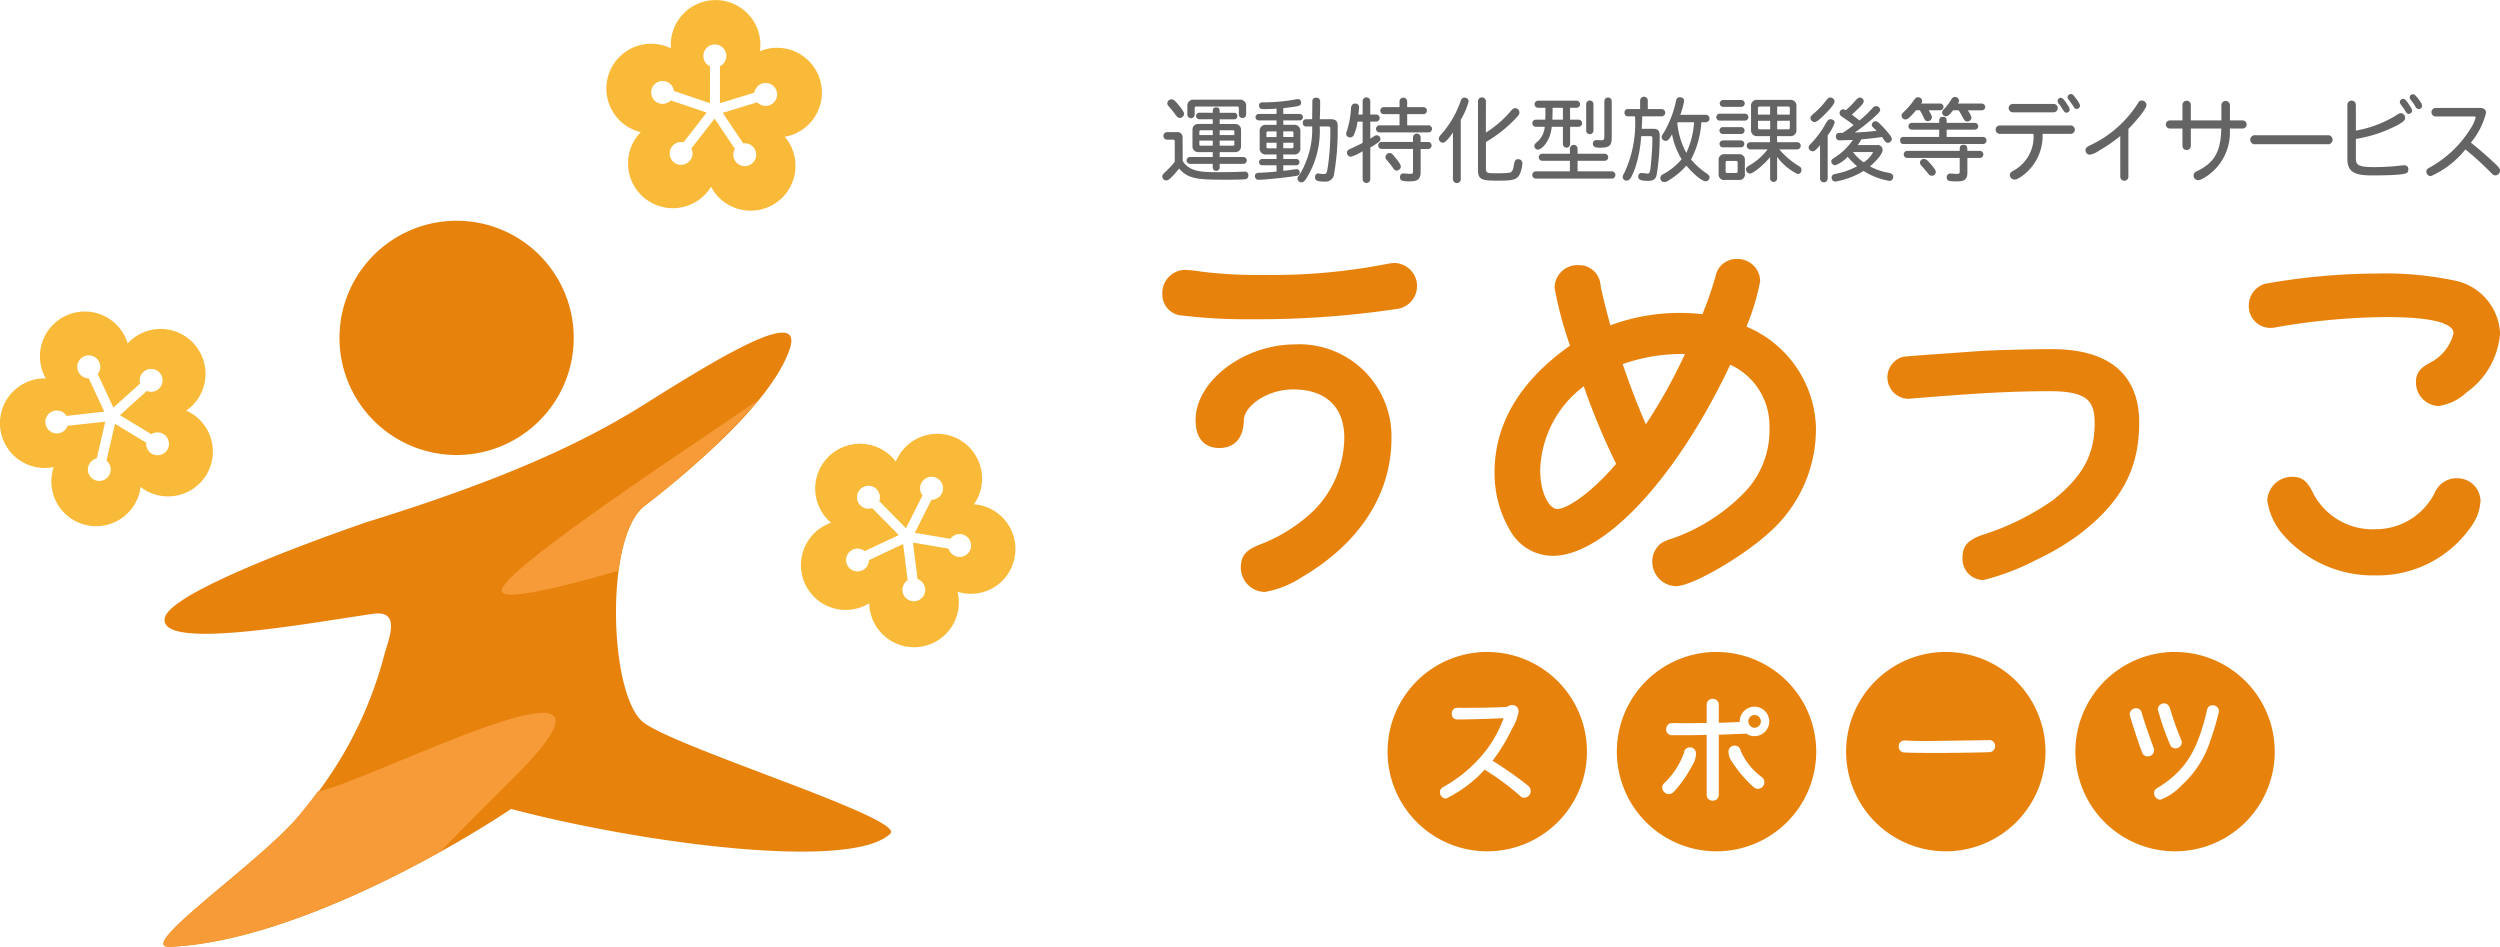 <svg id="グループ_18985" data-name="グループ 18985" xmlns="http://www.w3.org/2000/svg" width="165.039" height="62.506" viewBox="0 0 165.039 62.506">
  <g id="グループ_18984" data-name="グループ 18984" transform="translate(10.787 21.959)">
    <path id="パス_123912" data-name="パス 123912" d="M195.32,240.741c9.276-2.861,14.485-5.311,18.5-7.832,5.118-3.217,10.575-6.508,9.563-3.6-1.276,3.663-6.956,8.275-9.592,10.338s-2.319,12.566-.027,14.285,17.31,6.333,16.275,7.328c-2.57,2.472-16.327.662-25.037-1.63-4.47,2.98-14.78,8.766-22.513,9.1-2.415.1,5.943-5.551,8.525-8.673a26.089,26.089,0,0,0,5.6-10.529c.267-1.046,1.208-3.064-.739-2.778-4.83.71-14.052,2.4-13.741.3.252-1.705,10.157-5.252,13.193-6.307" transform="translate(-182.05 -228.185)" fill="#e7820d"/>
    <path id="パス_123917" data-name="パス 123917" d="M204.973,475.983c10.311-10.191-9.282.081-12.732.709-.393.529-.8,1.055-1.233,1.579-2.582,3.123-10.94,8.778-8.525,8.674,5.67-.247,12.717-3.422,17.84-6.274,1.429-1.47,2.972-3.03,4.649-4.688" transform="translate(-182.05 -446.399)" fill="#f69b38"/>
    <path id="パス_123918" data-name="パス 123918" d="M408,278.028a50.478,50.478,0,0,0,7.585-7.045c-4.6,3.179-17.205,11.416-16.98,12.657.117.644,3.726-.206,7.7-1.35.258-1.935.807-3.572,1.689-4.262" transform="translate(-376.268 -266.568)" fill="#f69b38"/>
  </g>
  <path id="パス_123703" data-name="パス 123703" d="M284.245,79.987c-3.372,0-6.56,2.422-6.56,4.984,0,1.614.983,1.856,1.569,1.856s1.575-.24,1.617-1.848c.017-.91,1.523-2.021,3.255-2.021,2.144,0,3.374,1.16,3.374,3.183a6.9,6.9,0,0,1-2,4.8,10.7,10.7,0,0,1-3.7,2.309c-.733.314-1.13.64-1.13,1.461a1.607,1.607,0,0,0,1.593,1.617,6.462,6.462,0,0,0,2.422-.968c3.823-2.231,5.929-5.489,5.929-9.174a6.081,6.081,0,0,0-6.369-6.2" transform="translate(-198.756 -57.251)" fill="#e7820c"/>
  <path id="パス_123704" data-name="パス 123704" d="M285.257,61.082a2.264,2.264,0,0,0-.356.041l-.095.016a39.466,39.466,0,0,1-8.17.731,30.705,30.705,0,0,1-4.052-.211,9.955,9.955,0,0,0-1.106-.123,1.524,1.524,0,0,0-1.521,1.593,1.382,1.382,0,0,0,1.312,1.421,35.093,35.093,0,0,0,4.532.244,62.165,62.165,0,0,0,9.646-.679,1.523,1.523,0,0,0-.189-3.033" transform="translate(-193.224 -43.72)" fill="#e7820c"/>
  <path id="パス_123705" data-name="パス 123705" d="M363.728,64.622a15.161,15.161,0,0,0,.906-2.99,1.478,1.478,0,0,0-1.545-1.474,1.393,1.393,0,0,0-1.4,1.147l-.005.017a23.734,23.734,0,0,1-.861,2.48,12.511,12.511,0,0,0-1.431-.086,13.189,13.189,0,0,0-4.645.817c-.267-.962-.571-2.186-.648-2.631a1.414,1.414,0,0,0-1.465-1.338,1.5,1.5,0,0,0-1.569,1.5,25.146,25.146,0,0,0,1.017,3.811c-3.305,2.338-4.981,5.152-4.981,8.368a7.45,7.45,0,0,0,1.077,3.923,3.227,3.227,0,0,0,2.761,1.587c3.423,0,8.207-5.166,11.72-12.616a4.428,4.428,0,0,1,2.591,4.122,5.925,5.925,0,0,1-1.672,4.329,12.314,12.314,0,0,1-4.716,3.01,3.348,3.348,0,0,0-.727.3l-.049.034a1.53,1.53,0,0,0-.574,1.185,1.617,1.617,0,0,0,1.545,1.641c1.131,0,4.491-2.013,6.08-3.459a9.122,9.122,0,0,0,3.179-7.089,7.452,7.452,0,0,0-4.583-6.586m-4.065,1.809a34.7,34.7,0,0,1-2.579,4.636c-.544-1.252-1.09-2.671-1.528-3.976a11.931,11.931,0,0,1,3.879-.667c.074,0,.148,0,.228.006M351.243,76.66c-.534,0-1.129-1.052-1.129-2.562a7.172,7.172,0,0,1,2.877-5.538,44.921,44.921,0,0,0,2.137,5.12c-1.6,1.871-3.212,2.98-3.885,2.98" transform="translate(-248.437 -43.059)" fill="#e7820c"/>
  <path id="パス_123706" data-name="パス 123706" d="M449.208,81.078c-1.17,0-4,.074-4.665.121-5.019.36-5.019.36-5.181.392a1.414,1.414,0,0,0,.341,2.768,2.8,2.8,0,0,0,.323-.025c4.4-.36,6.6-.476,9.062-.476,2.5,0,2.944.68,2.944,2.108,0,2.057-.757,3.473-2.7,5.046a17.073,17.073,0,0,1-4.832,2.371c-.771.309-1.189.63-1.189,1.442a1.394,1.394,0,0,0,1.378,1.5,15.884,15.884,0,0,0,3.492-1.335,16.379,16.379,0,0,0,2.82-1.669c2.786-2.114,3.974-4.327,3.974-7.4,0-2.208-1-4.841-5.772-4.841" transform="translate(-313.753 -58.032)" fill="#e7820c"/>
  <path id="パス_123707" data-name="パス 123707" d="M524.163,67.056a43.85,43.85,0,0,1,7.22-.66c3.85,0,4.425.663,4.425,1.058a2.96,2.96,0,0,1-1.582,1.971c-.571.312-.9.621-.9,1.276A1.564,1.564,0,0,0,534.8,72.27a3.389,3.389,0,0,0,1.878-.909,5.249,5.249,0,0,0,2.2-3.884,3.728,3.728,0,0,0-3.1-3.511,22.081,22.081,0,0,0-4.919-.446,43.107,43.107,0,0,0-7.505.681,1.492,1.492,0,0,0-1.061,1.462,1.428,1.428,0,0,0,1.4,1.449,1.865,1.865,0,0,0,.469-.056" transform="translate(-373.836 -45.465)" fill="#e7820c"/>
  <path id="パス_123708" data-name="パス 123708" d="M539.059,110.831a1.55,1.55,0,0,0-1.393.9,4.36,4.36,0,0,1-3.932,2.468,4.42,4.42,0,0,1-4.11-2.348l0-.007c-.391-.78-.675-1.107-1.426-1.107a1.636,1.636,0,0,0-1.617,1.569,4.39,4.39,0,0,0,1.033,2.241,7.885,7.885,0,0,0,6.1,2.7,7.531,7.531,0,0,0,6.476-3.447,3.113,3.113,0,0,0,.466-1.489,1.521,1.521,0,0,0-1.594-1.474" transform="translate(-376.904 -79.261)" fill="#e7820c"/>
  <path id="パス_123709" data-name="パス 123709" d="M328.851,151.415A6.581,6.581,0,1,0,335.432,158a6.581,6.581,0,0,0-6.582-6.581m2.438,9.62a.353.353,0,0,1-.267-.119,17.872,17.872,0,0,0-2.342-1.735,8.532,8.532,0,0,1-2.551,1.912.417.417,0,0,1-.4-.43.345.345,0,0,1,.115-.262c.032-.032.032-.032.244-.153a9.226,9.226,0,0,0,2.694-2.352,7.9,7.9,0,0,0,1.149-2.113c-.848.044-2.26.084-3.023.084a.352.352,0,0,1-.4-.379.377.377,0,0,1,.258-.378,3.7,3.7,0,0,1,.509-.008c1.2,0,2.3-.025,2.876-.065a.653.653,0,0,1,.356-.119.4.4,0,0,1,.408.445,3.069,3.069,0,0,1-.423,1.109A12.039,12.039,0,0,1,329.2,158.6a23.578,23.578,0,0,1,2.32,1.627.474.474,0,0,1,.2.374.445.445,0,0,1-.43.438" transform="translate(-230.668 -108.377)" fill="#e7820c"/>
  <path id="パス_123710" data-name="パス 123710" d="M406.42,166.048a.424.424,0,0,0,0,.847.429.429,0,0,0,.427-.42.439.439,0,0,0-.427-.427" transform="translate(-290.599 -118.851)" fill="#e7820c"/>
  <path id="パス_123711" data-name="パス 123711" d="M382.1,151.415A6.581,6.581,0,1,0,388.68,158a6.581,6.581,0,0,0-6.582-6.581m-1.573,7.434a8.18,8.18,0,0,1-1.212,1.758.47.47,0,0,1-.363.186.447.447,0,0,1-.437-.445c0-.136.042-.19.237-.377a5.243,5.243,0,0,0,1.2-1.888l0-.008v-.009a.376.376,0,0,1,.364-.354.389.389,0,0,1,.423.423,1.29,1.29,0,0,1-.211.714m4.311,1.6c-.152,0-.232-.055-.449-.257a8.383,8.383,0,0,1-1.3-1.581,1.208,1.208,0,0,1-.2-.6.4.4,0,0,1,.416-.416.383.383,0,0,1,.386.335v0a4.282,4.282,0,0,0,1.4,1.747.411.411,0,0,1,.168.33.426.426,0,0,1-.423.438m-.227-3.475a.934.934,0,0,1-.558-.176l-.048.015-.4.014c-.643.029-.9.036-1.353.05v3.984a.387.387,0,0,1-.4.372.379.379,0,0,1-.4-.372v-3.967l-.1,0c-.632.012-.949.019-1.371.019-.327-.005-.571,0-.717,0h-.112a.358.358,0,0,1-.256-.1.408.408,0,0,1-.123-.294.44.44,0,0,1,.251-.391,3.722,3.722,0,0,1,.6-.01c.447,0,.718,0,1.466-.008l.362-.006V154.88a.383.383,0,0,1,.4-.371.387.387,0,0,1,.4.371v1.211c.375-.008.883-.028,1.383-.054,0-.006,0-.013,0-.02a.973.973,0,1,1,.98.958" transform="translate(-268.781 -108.377)" fill="#e7820c"/>
  <path id="パス_123712" data-name="パス 123712" d="M435.346,151.415A6.581,6.581,0,1,0,441.927,158a6.582,6.582,0,0,0-6.581-6.582m2.946,6.606c-.124.025-2.47.06-3.656.06-.775,0-1.964-.013-2.085-.038a.369.369,0,0,1-.309-.393c0-.254.153-.394.43-.394.03,0,.163.007.275.015.306.014.769.022,1.338.022l3.885-.059a.376.376,0,0,1,.43.394.383.383,0,0,1-.308.392" transform="translate(-306.893 -108.377)" fill="#e7820c"/>
  <path id="パス_123713" data-name="パス 123713" d="M488.593,151.415A6.581,6.581,0,1,0,495.175,158a6.581,6.581,0,0,0-6.582-6.581m-.716,3.394a.371.371,0,0,1,.328.2.543.543,0,0,1,.043.105c.01.028.023.065.041.116a19.923,19.923,0,0,0,.7,1.968.471.471,0,0,1,.049.2.41.41,0,0,1-.408.379.374.374,0,0,1-.352-.217,17.788,17.788,0,0,1-.826-2.368.417.417,0,0,1,.423-.386m-1.085,3.5a.364.364,0,0,1-.352-.217c-.166-.384-.84-2.423-.84-2.581a.417.417,0,0,1,.437-.379.355.355,0,0,1,.3.158h0a.979.979,0,0,1,.094.263c.166.558.5,1.521.732,2.143a.559.559,0,0,1,.047.21.4.4,0,0,1-.423.4m4.114-.96a6.707,6.707,0,0,1-1.854,2.858,3.807,3.807,0,0,1-1.417.968.437.437,0,0,1-.416-.445.341.341,0,0,1,.141-.281,1.168,1.168,0,0,1,.2-.127c1.75-1.13,2.517-2.365,3.156-5.081a.346.346,0,0,1,.37-.3.4.4,0,0,1,.416.386,16.3,16.3,0,0,1-.6,2.021" transform="translate(-345.006 -108.377)" fill="#e7820c"/>
  <path id="パス_123714" data-name="パス 123714" d="M271.3,27.135c.463.719,1.254.737,2.351.737.7,0,1.462-.018,1.705-.037h.025a.229.229,0,0,1,.255.225c0,.262-.146.286-.4.292-.158.006-.414.018-.865.018-1.949,0-2.685,0-3.307-.737-.043.055-.183.219-.292.347-.213.231-.4.439-.56.439a.272.272,0,0,1-.262-.262c0-.1.043-.152.225-.323a5.485,5.485,0,0,0,.6-.646V25.844a.1.1,0,0,0-.116-.116h-.384a.25.25,0,0,1,0-.5h.634a.342.342,0,0,1,.384.384Zm-.463-3.916c.146.152.554.627.554.8a.29.29,0,0,1-.274.274c-.122,0-.2-.079-.311-.237-.079-.116-.219-.286-.359-.451-.122-.14-.165-.183-.165-.286a.286.286,0,0,1,.286-.256.353.353,0,0,1,.268.159m2.448.73c0-.213,0-.359.225-.359s.231.146.231.359h.95a.192.192,0,0,1,.213.219.19.19,0,0,1-.213.213h-.95v.31h1.011a.374.374,0,0,1,.4.4v1.054a.374.374,0,0,1-.4.4h-1.011v.323h1.565a.225.225,0,1,1,0,.451h-1.565v.238a.228.228,0,1,1-.457,0v-.238h-1.5a.225.225,0,1,1,0-.451h1.5v-.323h-.938a.374.374,0,0,1-.4-.4V25.089a.374.374,0,0,1,.4-.4h.938v-.31H272.4a.216.216,0,1,1,0-.433Zm-1.675-.445a.382.382,0,0,1,.42-.42h3.033a.386.386,0,0,1,.426.42v.566a.241.241,0,0,1-.481,0v-.42a.1.1,0,0,0-.115-.116h-2.686a.1.1,0,0,0-.116.116v.4a.241.241,0,1,1-.481,0Zm1.675,1.6h-.8a.077.077,0,0,0-.085.085v.231h.889Zm0,.682H272.4v.25a.077.077,0,0,0,.085.085h.8Zm.457-.682v.317h.968v-.231a.077.077,0,0,0-.085-.085Zm0,.682v.335h.883a.077.077,0,0,0,.085-.085v-.25Z" transform="translate(-193.223 -16.506)" fill="#646465"/>
  <path id="パス_123715" data-name="パス 123715" d="M293.339,23.769h1.084a.213.213,0,1,1,0,.426h-1.084v.292h.694a.391.391,0,0,1,.433.439V26.01a.389.389,0,0,1-.433.433h-.694v.3h.865a.207.207,0,0,1,0,.414h-.865v.365c.14-.006.871-.109.877-.109a.212.212,0,0,1,.207.219.205.205,0,0,1-.183.219c-.183.043-1.985.262-2.521.262a.228.228,0,0,1-.25-.25c0-.177.146-.207.28-.213.42-.012.822-.049,1.145-.079v-.414h-.95a.207.207,0,0,1,0-.414h.95v-.3h-.682a.389.389,0,0,1-.432-.433V24.926a.391.391,0,0,1,.432-.439h.682v-.292h-1.175a.213.213,0,1,1,0-.426h1.175v-.353c-.225.018-.542.036-.84.036-.213,0-.317-.055-.317-.25a.2.2,0,0,1,.207-.2,11.436,11.436,0,0,0,2.077-.171,1.78,1.78,0,0,1,.292-.043.21.21,0,0,1,.2.238c0,.158-.079.2-.317.244-.311.061-.621.085-.859.116Zm-.445,1.151h-.566c-.067,0-.1.03-.1.1v.274h.664Zm-.664.749v.268c0,.067.03.1.1.1h.566v-.366Zm1.108-.749v.371h.67v-.274c0-.067-.03-.1-.1-.1Zm0,.749v.366h.572c.067,0,.1-.03.1-.1v-.268Zm1.906-1.553c0-.2.012-.542.012-1.163,0-.183.085-.256.244-.256a.242.242,0,0,1,.274.256c0,.554-.012.828-.024,1.163h.725c.335,0,.457.128.457.457v.2a17.064,17.064,0,0,1-.238,2.954.567.567,0,0,1-.646.506c-.42,0-.615-.055-.615-.28,0-.146.079-.256.2-.256.085,0,.189.037.366.037s.2-.043.256-.311a16.021,16.021,0,0,0,.189-2.7c0-.091-.037-.128-.128-.128h-.572a5.922,5.922,0,0,1-.926,3.5c-.116.14-.183.189-.274.189a.267.267,0,0,1-.268-.244c0-.073.024-.116.11-.219a5.719,5.719,0,0,0,.859-3.228h-.384a.21.21,0,0,1-.231-.237.215.215,0,0,1,.237-.238Z" transform="translate(-208.622 -16.246)" fill="#646465"/>
  <path id="パス_123716" data-name="パス 123716" d="M314.235,23.759h.4a.235.235,0,0,1,0,.469h-.4v1.126c.079-.049.177-.115.256-.164a.324.324,0,0,1,.176-.061.244.244,0,0,1,.238.25c0,.11-.012.171-.67.56v2.071a.253.253,0,1,1-.505,0V26.182a3.067,3.067,0,0,1-.779.366.274.274,0,0,1-.256-.274c0-.128.073-.183.213-.244.158-.073.591-.274.822-.4v-1.4h-.341a2.81,2.81,0,0,1-.256.907.264.264,0,0,1-.231.134.255.255,0,0,1-.262-.219.489.489,0,0,1,.049-.2,6.017,6.017,0,0,0,.274-1.516c.019-.189.1-.3.274-.3a.229.229,0,0,1,.256.238,4.213,4.213,0,0,1-.043.487h.28v-.865a.253.253,0,1,1,.505,0Zm2.436-.487h1.072a.231.231,0,1,1,0,.463h-1.072v.737h1.388a.235.235,0,1,1,0,.469h-3.227a.235.235,0,0,1,0-.469h1.334v-.737h-1.041a.231.231,0,1,1,0-.463h1.041v-.39a.253.253,0,0,1,.505,0Zm.889,2.3h.506a.232.232,0,0,1,0,.463h-.506v1.535c0,.566-.371.6-.7.6-.433,0-.664-.018-.664-.268a.226.226,0,0,1,.219-.256c.109,0,.323.031.5.031.109,0,.14-.043.14-.158V26.03h-2.083a.232.232,0,0,1,0-.463h2.083v-.28a.253.253,0,1,1,.505,0Zm-1.784.9c.207.244.475.548.475.731a.281.281,0,0,1-.286.256c-.091,0-.152-.049-.238-.183a5.275,5.275,0,0,0-.371-.475c-.085-.1-.122-.152-.122-.231a.289.289,0,0,1,.274-.268c.122,0,.171.049.268.171" transform="translate(-223.775 -16.199)" fill="#646465"/>
  <path id="パス_123717" data-name="パス 123717" d="M335.107,24.925c-.079.134-.463.682-.664.682a.279.279,0,0,1-.268-.268c0-.085.043-.152.152-.28a6.419,6.419,0,0,0,1.291-2.217c.055-.158.146-.213.244-.213a.267.267,0,0,1,.286.237,4.717,4.717,0,0,1-.524,1.224v3.922a.259.259,0,0,1-.518,0Zm2.174.012a7.105,7.105,0,0,0,1.6-1.37c.146-.182.231-.244.335-.244a.288.288,0,0,1,.28.3c0,.134-.116.225-.244.378a8.935,8.935,0,0,1-1.967,1.559v1.772c0,.256.11.286.475.286a7.819,7.819,0,0,0,1.017-.024c.244-.031.292-.14.366-.585.043-.262.14-.317.268-.317a.27.27,0,0,1,.28.286,1.906,1.906,0,0,1-.1.505c-.164.542-.408.627-1.4.627-1.078,0-1.431,0-1.431-.694V22.873a.262.262,0,1,1,.524,0Z" transform="translate(-239.19 -16.184)" fill="#646465"/>
  <path id="パス_123718" data-name="パス 123718" d="M358.84,26.394h1.8a.235.235,0,0,1,0,.469h-1.8v.694h2.271a.241.241,0,0,1,0,.481h-5.036a.241.241,0,0,1,0-.481h2.259v-.694h-1.809a.235.235,0,1,1,0-.469h1.809v-.317a.253.253,0,1,1,.505,0Zm-.493-2.247h.542a.235.235,0,1,1,0,.469h-.542v1.139a.237.237,0,0,1-.475,0V24.615h-.737c-.1.98-.67,1.51-.92,1.51a.237.237,0,0,1-.225-.243c0-.067.012-.122.122-.219a1.468,1.468,0,0,0,.56-1.047h-.6a.235.235,0,0,1,0-.469h.633c.012-.237.012-.39.012-.786h-.481a.234.234,0,0,1,0-.469h2.533a.234.234,0,0,1,0,.469h-.426Zm-1.157-.786c0,.225-.006.536-.012.786h.694v-.786Zm2.217-.256a.241.241,0,0,1,.481,0v1.742a.241.241,0,1,1-.481,0Zm1.2-.164a.244.244,0,1,1,.487,0v2.387c0,.518-.134.67-.786.67-.286,0-.457-.049-.457-.274,0-.152.1-.231.262-.231.067,0,.183.012.292.012.158,0,.2-.049.2-.219Z" transform="translate(-254.695 -16.246)" fill="#646465"/>
  <path id="パス_123719" data-name="パス 123719" d="M378.537,23.293h.925a.241.241,0,0,1,0,.481h-1.291c-.006.3-.03.682-.036.822h.779c.371,0,.408.213.408.536a15.1,15.1,0,0,1-.2,2.5c-.067.292-.213.4-.591.4-.481,0-.627-.1-.627-.262s.073-.256.213-.256c.061,0,.347.037.408.037.1,0,.158-.006.213-.566.061-.657.1-1.145.1-1.754,0-.122-.018-.152-.171-.152H378.1a8.468,8.468,0,0,1-.408,2.138c-.238.609-.347.8-.548.8a.253.253,0,0,1-.268-.237.544.544,0,0,1,.11-.268,7.736,7.736,0,0,0,.706-3.739h-.451A.221.221,0,0,1,377,23.53a.215.215,0,0,1,.238-.238h.792v-.56a.253.253,0,0,1,.506,0Zm3.532.871a6.028,6.028,0,0,1-.676,2.454,4.65,4.65,0,0,0,.993.9c.116.079.225.159.225.268a.261.261,0,0,1-.25.274c-.317,0-1.023-.713-1.279-1.035a4.9,4.9,0,0,1-1.163.974.556.556,0,0,1-.3.116.27.27,0,0,1-.256-.274.289.289,0,0,1,.177-.244,4.14,4.14,0,0,0,1.23-.993,4.824,4.824,0,0,1-.633-1.644c-.14.244-.244.432-.414.432a.26.26,0,0,1-.274-.25c0-.1.085-.2.177-.353a6.816,6.816,0,0,0,.773-2.04c.043-.182.134-.237.244-.237.183,0,.292.085.292.244a5.391,5.391,0,0,1-.25.914h1.663a.247.247,0,1,1,0,.493Zm-1.553,0a.546.546,0,0,0-.03.061,5.2,5.2,0,0,0,.591,1.961,5.466,5.466,0,0,0,.512-2.022Z" transform="translate(-269.756 -16.093)" fill="#646465"/>
  <path id="パス_123720" data-name="パス 123720" d="M398.855,24.575a.228.228,0,0,1,0-.457h1.663a.228.228,0,0,1,0,.457Zm-.073,2.619a.361.361,0,0,1,.4-.4h.932a.361.361,0,0,1,.4.4v.9a.357.357,0,0,1-.4.4h-.932a.357.357,0,0,1-.4-.4Zm.28-1.736a.225.225,0,0,1,0-.451h1.206a.225.225,0,0,1,0,.451Zm.006.883a.228.228,0,1,1,0-.457h1.182a.228.228,0,0,1,0,.457Zm.012-2.674a.225.225,0,0,1,0-.451h1.2a.225.225,0,0,1,0,.451Zm.286,3.569c-.091,0-.122.03-.122.116v.566c0,.085.03.116.122.116h.548c.091,0,.122-.03.122-.116v-.566c0-.085-.03-.116-.122-.116ZM402.643,26h1.321a.237.237,0,1,1,0,.475h-1.181a5.477,5.477,0,0,0,1.334,1.127.249.249,0,0,1,.134.225.265.265,0,0,1-.244.28,3.727,3.727,0,0,1-1.364-1.133v1.419a.231.231,0,1,1-.463,0V26.981c-.292.378-1.078,1.09-1.328,1.09a.268.268,0,0,1-.262-.262c0-.109.036-.164.189-.256a4.051,4.051,0,0,0,1.236-1.078h-1.139a.237.237,0,1,1,0-.475h1.3v-.4h-.816a.387.387,0,0,1-.439-.438v-1.51a.389.389,0,0,1,.439-.445h2.119a.389.389,0,0,1,.438.445v1.51a.387.387,0,0,1-.438.438h-.841Zm-.463-2.351h-.688c-.085,0-.116.03-.116.116v.414h.8Zm-.8.938v.451c0,.085.03.116.116.116h.688v-.566Zm1.267-.938v.53h.834v-.414c0-.085-.03-.116-.116-.116Zm0,.938v.566h.719c.085,0,.116-.03.116-.116v-.451Z" transform="translate(-285.325 -16.614)" fill="#646465"/>
  <path id="パス_123721" data-name="パス 123721" d="M420.812,25.781c-.152.182-.329.408-.481.408a.277.277,0,0,1-.274-.25.284.284,0,0,1,.109-.213,6.634,6.634,0,0,0,.847-1.072c.286-.493.335-.585.493-.585.14,0,.274.1.274.213a2.875,2.875,0,0,1-.463.852V28a.253.253,0,0,1-.505,0Zm.962-2.9c0,.2-.42.646-.658.877-.219.219-.5.5-.67.5a.287.287,0,0,1-.268-.262c0-.1.055-.164.207-.292a5.4,5.4,0,0,0,.834-.877c.091-.122.165-.189.262-.189a.288.288,0,0,1,.292.244m2.8,2.893a.327.327,0,0,1,.371.317c0,.323-.591.889-.834,1.09a3.924,3.924,0,0,0,1.23.426c.2.043.3.1.3.256a.258.258,0,0,1-.244.28,4.705,4.705,0,0,1-1.711-.658,5.271,5.271,0,0,1-1.857.7.242.242,0,0,1-.25-.268c0-.128.067-.2.244-.238a4.817,4.817,0,0,0,1.437-.505,5.53,5.53,0,0,1-.627-.627,2.007,2.007,0,0,1-.828.566.279.279,0,0,1-.25-.256c0-.11.055-.152.237-.268a4.121,4.121,0,0,0,1.188-1.151c-.292.006-.621.024-.877.024a.23.23,0,0,1-.244-.244.218.218,0,0,1,.189-.244c.036-.006.225-.006.268-.006.225-.152.469-.317.713-.512-.225-.189-.542-.4-.707-.512s-.219-.164-.219-.28a.248.248,0,0,1,.231-.25.381.381,0,0,1,.183.061,5.847,5.847,0,0,0,.615-.615c.122-.14.207-.219.31-.219a.254.254,0,0,1,.256.231c0,.1-.067.183-.164.292a8.376,8.376,0,0,1-.621.6c.152.116.329.25.506.39a8.83,8.83,0,0,0,.725-.676c.146-.152.225-.274.372-.274a.271.271,0,0,1,.268.244c0,.11-.1.219-.384.475a12.544,12.544,0,0,1-1.291,1.023c.487-.018.962-.055,1.437-.11-.049-.055-.128-.128-.189-.189-.1-.091-.128-.14-.128-.207a.253.253,0,0,1,.25-.238c.1,0,.182.067.3.189a6.333,6.333,0,0,1,.6.664c.128.158.171.231.171.335a.275.275,0,0,1-.262.238.244.244,0,0,1-.2-.122c-.067-.091-.128-.189-.183-.262-.456.067-.9.116-1.364.152a3.391,3.391,0,0,1-.237.378Zm-1.589.463a2.938,2.938,0,0,0,.713.676,1.858,1.858,0,0,0,.609-.646c0-.018-.006-.03-.043-.03Z" transform="translate(-300.661 -16.2)" fill="#646465"/>
  <path id="パス_123722" data-name="パス 123722" d="M443.911,24.221c0-.25,0-.4.244-.4s.25.152.25.4h1.857a.222.222,0,0,1,0,.445H444.4v.481h2.381a.235.235,0,1,1,0,.469h-5.219a.208.208,0,0,1-.231-.238.206.206,0,0,1,.231-.231h2.345v-.481H442.1a.222.222,0,0,1,0-.445Zm-1.535-.834c-.177.219-.493.609-.688.609a.26.26,0,0,1-.262-.262c0-.079.036-.134.14-.231a5.3,5.3,0,0,0,.688-.8c.1-.146.158-.177.256-.177a.279.279,0,0,1,.28.244.283.283,0,0,1-.073.171h1.254a.222.222,0,0,1,0,.445h-.755c.2.341.213.39.213.463a.273.273,0,0,1-.287.256c-.122,0-.177-.061-.25-.225a4.988,4.988,0,0,0-.262-.493Zm2.887,2.68c0-.244,0-.4.25-.4s.256.158.256.4h.834a.235.235,0,0,1,0,.469h-.834v.974c0,.56-.366.572-.731.572-.433,0-.633-.012-.633-.268a.233.233,0,0,1,.25-.25c.085,0,.268.024.4.024.171,0,.207-.024.207-.17v-.883h-3.477a.235.235,0,0,1,0-.469Zm-2.083.688c.183.195.505.536.505.7a.264.264,0,0,1-.487.134c-.14-.17-.268-.329-.426-.5-.11-.122-.134-.177-.134-.268a.255.255,0,0,1,.262-.219.385.385,0,0,1,.28.152m1.644-3.368c-.219.28-.311.4-.481.4a.257.257,0,0,1-.244-.244.459.459,0,0,1,.165-.274,3.008,3.008,0,0,0,.42-.561c.085-.14.158-.2.256-.2a.275.275,0,0,1,.28.225.371.371,0,0,1-.079.213h1.583a.222.222,0,0,1,0,.445h-.938a1.253,1.253,0,0,1,.256.5.274.274,0,0,1-.28.237c-.134,0-.189-.067-.268-.219-.073-.128-.171-.323-.3-.518Z" transform="translate(-315.891 -16.108)" fill="#646465"/>
  <path id="パス_123723" data-name="パス 123723" d="M466.607,24.486a3.271,3.271,0,0,1-1.151,2.625c-.432.353-.6.39-.7.39a.313.313,0,0,1-.31-.3c0-.146.067-.183.3-.323a2.537,2.537,0,0,0,1.261-2.394h-2.223a.277.277,0,0,1,0-.554h4.677a.277.277,0,1,1,0,.554Zm-1.961-1.425a.277.277,0,0,1,0-.554h2.685a.277.277,0,1,1,0,.554Zm3.636-.445a.548.548,0,0,1,.116.268.211.211,0,0,1-.219.2c-.085,0-.134-.043-.213-.165-.092-.14-.183-.292-.256-.384a.341.341,0,0,1-.11-.231.2.2,0,0,1,.207-.2c.085,0,.182.03.475.512M468.7,22c.085.11.377.469.377.621a.224.224,0,0,1-.225.219c-.085,0-.128-.037-.207-.165s-.2-.292-.274-.4c-.067-.079-.116-.134-.116-.213a.227.227,0,0,1,.231-.207c.079,0,.134.049.213.14" transform="translate(-331.765 -15.647)" fill="#646465"/>
  <path id="パス_123724" data-name="パス 123724" d="M486.658,25.684a9.862,9.862,0,0,1-1.376.95,1.572,1.572,0,0,1-.633.286.3.3,0,0,1-.286-.31c0-.128.067-.195.28-.3a7.5,7.5,0,0,0,3.118-2.692c.134-.219.177-.28.311-.28a.315.315,0,0,1,.317.3c0,.286-.859,1.248-1.194,1.577v3.155a.268.268,0,0,1-.536,0Z" transform="translate(-346.688 -16.705)" fill="#646465"/>
  <path id="パス_123725" data-name="パス 123725" d="M504.676,24.7h2.016v-1a.283.283,0,1,1,.566,0v1h.835a.268.268,0,0,1,0,.536h-.847a3.474,3.474,0,0,1-1.51,3.142c-.359.225-.457.268-.585.268a.3.3,0,0,1-.292-.311.284.284,0,0,1,.195-.268c1.084-.53,1.6-1.169,1.632-2.832h-2.009v1.145a.277.277,0,0,1-.554,0V25.237h-.829a.268.268,0,0,1,0-.536h.829V23.678a.277.277,0,0,1,.554,0Z" transform="translate(-360.047 -16.752)" fill="#646465"/>
  <path id="パス_123726" data-name="パス 123726" d="M523.122,32.008a.3.3,0,1,1,0-.591h4.732a.3.3,0,1,1,0,.591Z" transform="translate(-374.218 -22.487)" fill="#646465"/>
  <path id="パス_123727" data-name="パス 123727" d="M545.755,24.3a7.618,7.618,0,0,0,2.442-.877c.256-.146.39-.274.536-.274a.305.305,0,0,1,.274.3c0,.14-.055.231-.432.451a8.966,8.966,0,0,1-2.82.95v1.261c0,.4.061.6,1.163.6.548,0,.859-.024,1.193-.043s.682-.079.822-.079c.189,0,.286.1.286.262,0,.28-.1.341-1.242.39-.311.012-.731.018-1.126.018-1.078,0-1.657-.164-1.657-1.072V22.6a.28.28,0,0,1,.56,0Zm3.611-1.553a.429.429,0,0,1,.1.237.222.222,0,0,1-.225.213c-.109,0-.152-.079-.207-.164-.085-.134-.158-.25-.238-.353s-.14-.189-.14-.262a.215.215,0,0,1,.225-.213c.073,0,.158.006.487.542m.67-.311a.418.418,0,0,1,.085.231.215.215,0,0,1-.213.213.248.248,0,0,1-.213-.146,3.3,3.3,0,0,0-.25-.371c-.067-.091-.14-.158-.14-.256a.217.217,0,0,1,.225-.207c.164,0,.426.414.505.536" transform="translate(-390.23 -15.679)" fill="#646465"/>
  <path id="パス_123728" data-name="パス 123728" d="M564.137,25.635a.28.28,0,1,1,0-.56h2.935c.286,0,.39.152.39.323a5.01,5.01,0,0,1-1,1.967c.694.548,1.346,1.145,1.675,1.462.189.189.25.268.25.384a.329.329,0,0,1-.3.317c-.122,0-.189-.061-.323-.2a20.609,20.609,0,0,0-1.663-1.516,6.045,6.045,0,0,1-2.29,1.766.308.308,0,0,1-.292-.311c0-.128.091-.195.244-.274a7.328,7.328,0,0,0,2.661-2.533,2.426,2.426,0,0,0,.353-.761c0-.043-.03-.061-.091-.061Z" transform="translate(-403.344 -17.948)" fill="#646465"/>
  <path id="パス_123730" data-name="パス 123730" d="M78.846,59.006a7.732,7.732,0,1,1,7.732,7.732,7.732,7.732,0,0,1-7.732-7.732" transform="translate(-56.435 -36.701)" fill="#e7820c"/>
  <path id="パス_123731" data-name="パス 123731" d="M12.774,74.452A2.96,2.96,0,0,0,8.591,74.3c-.057.053-.11.11-.162.167a2.958,2.958,0,1,0-5.514,2.1c.033.071.07.138.108.205a2.958,2.958,0,1,0,.293,5.893c.078-.009.153-.024.229-.04a2.958,2.958,0,1,0,5.7,1.542c.015-.077.024-.153.033-.23A2.958,2.958,0,1,0,12.5,79c-.069-.038-.138-.07-.208-.1a3,3,0,0,0,.331-.262,2.959,2.959,0,0,0,.151-4.183m-2.283,3a.755.755,0,0,1-.8.145l-1.774,1.6,2.076,1.257a.754.754,0,1,1-.342.56l-2.06-1.247-.562,2.431a.754.754,0,1,1-.639-.15l.559-2.423L4.463,79.9a.756.756,0,1,1-.072-.652l2.494-.279-1.024-2.2a.758.758,0,1,1,.592-.284L7.484,78.7l1.768-1.59a.755.755,0,1,1,1.239.344" transform="translate(0 -51.792)" fill="#faba39"/>
  <path id="パス_123732" data-name="パス 123732" d="M200.134,108.808a2.959,2.959,0,0,0-2.472-3.377c-.078-.012-.154-.018-.231-.024a2.958,2.958,0,1,0-5.064-3.029c-.035.07-.065.141-.094.212a2.958,2.958,0,1,0-4.445,3.88c.055.055.114.105.173.155a2.958,2.958,0,1,0,2.317,5.427c.07-.036.135-.076.2-.117a2.958,2.958,0,1,0,5.877-.527c-.013-.077-.03-.152-.049-.227a2.939,2.939,0,0,0,3.788-2.375m-3.768.065a.755.755,0,0,1-.61-.539l-2.351-.4.3,2.409a.753.753,0,1,1-.651.078l-.3-2.39-2.257,1.065a.754.754,0,1,1-.277-.595l2.249-1.061-1.758-1.78a.756.756,0,1,1,.467-.46l1.764,1.786,1.094-2.167a.758.758,0,1,1,.59.289l-1.1,2.181,2.344.4a.755.755,0,1,1,.5,1.186" transform="translate(-133.134 -72.115)" fill="#faba39"/>
  <path id="パス_123733" data-name="パス 123733" d="M154.9,5.2a2.959,2.959,0,0,0-3.729-1.9c-.074.024-.146.053-.217.083a2.958,2.958,0,1,0-5.886-.421c0,.078.006.155.012.232a2.919,2.919,0,0,0-.39-.162,2.959,2.959,0,1,0-1.829,5.629c.074.024.149.043.224.061a2.958,2.958,0,1,0,4.514,3.8c.046-.063.087-.129.127-.195a3,3,0,0,0,.221.36,2.959,2.959,0,1,0,4.789-3.479c-.046-.063-.1-.122-.146-.18a3,3,0,0,0,.411-.1A2.96,2.96,0,0,0,154.9,5.2m-3.335,1.756a.754.754,0,0,1-.787-.206l-2.281.7,1.352,2.016a.754.754,0,1,1-.546.363l-1.342-2-1.534,1.968a.754.754,0,1,1-.516-.406l1.529-1.961-2.372-.8a.755.755,0,1,1,.21-.621l2.379.8V4.38a.758.758,0,1,1,.657-.008V6.816l2.274-.7a.755.755,0,1,1,.978.835" transform="translate(-100.786)" fill="#faba39"/>
</svg>
